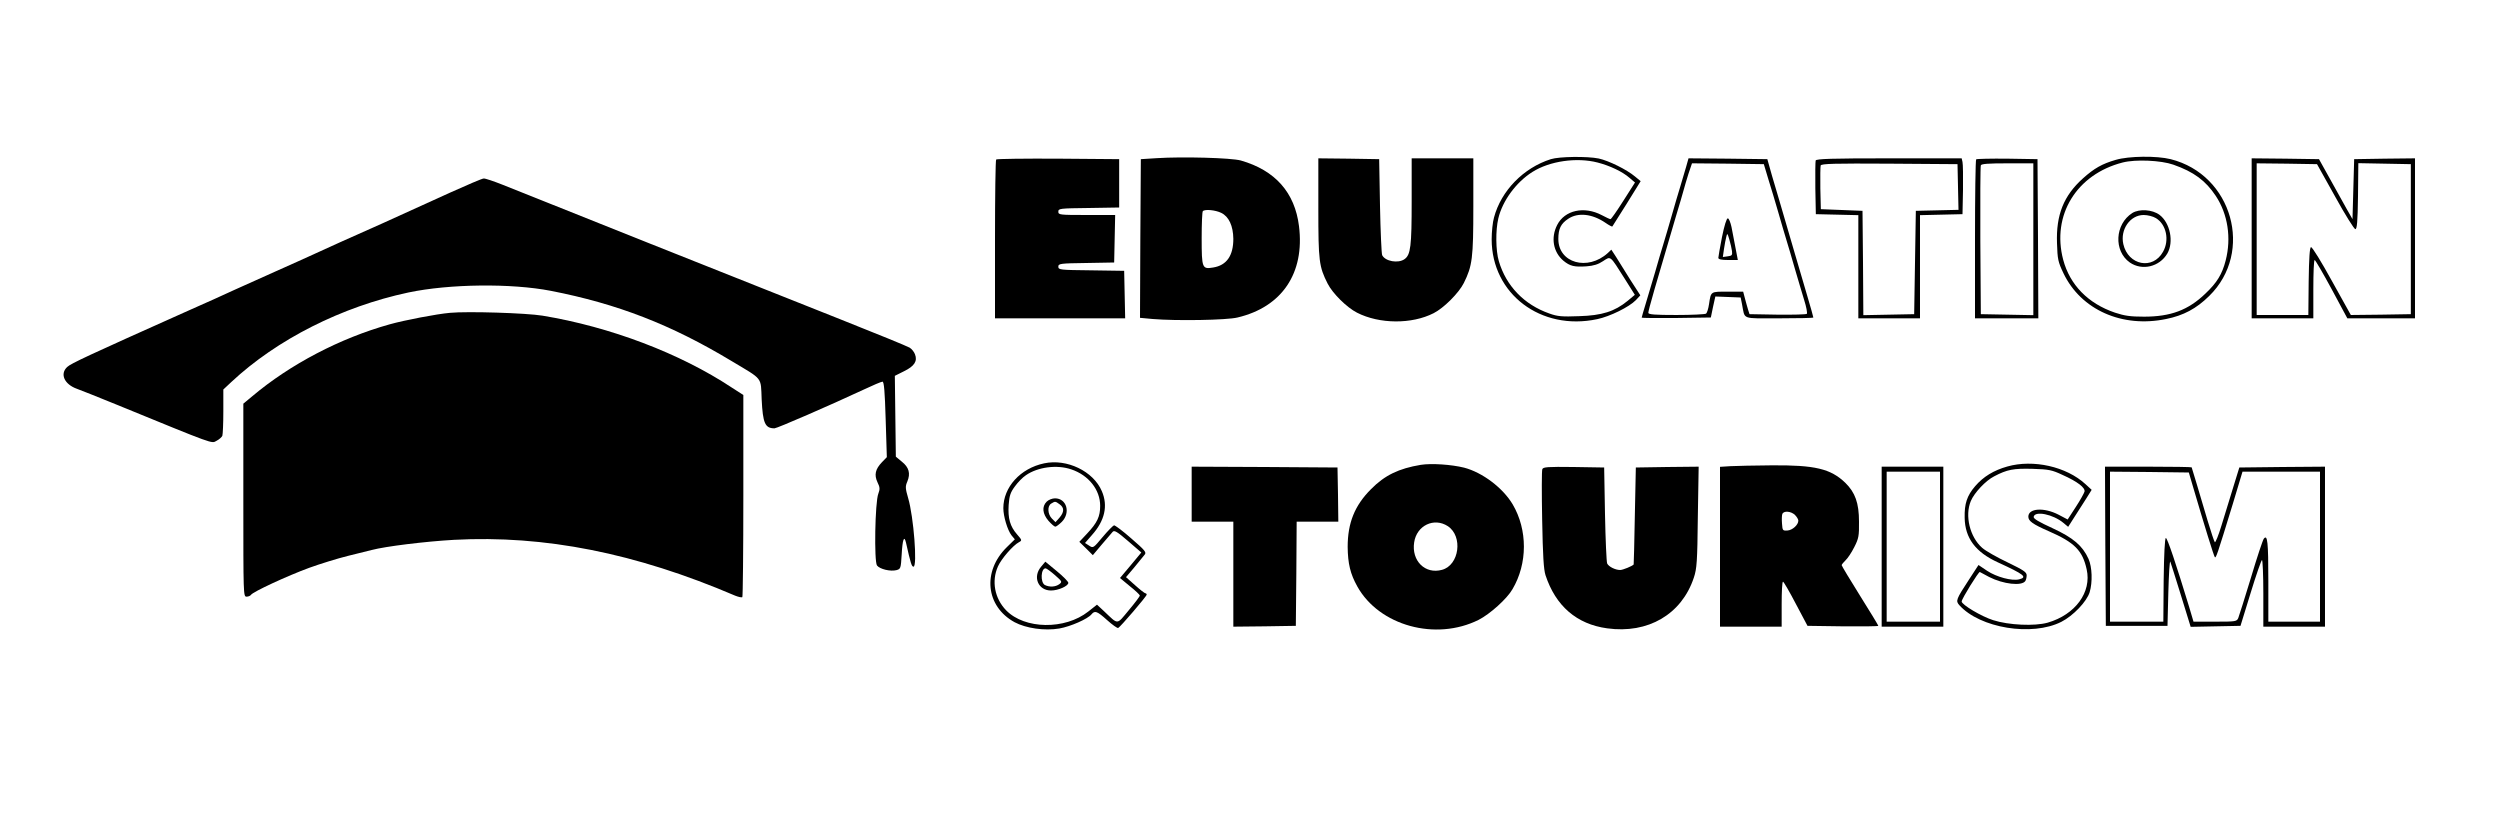 <?xml version="1.0" encoding="UTF-8" standalone="no"?> <svg xmlns="http://www.w3.org/2000/svg" width="1500pt" height="500pt" viewBox="0 0 1500 500" preserveAspectRatio="xMidYMid meet"> <g transform="translate(0,500) scale(0.1,-0.1)" fill="#000000" stroke="none"> <path d="M6940 4051 l-95 -6 -3 -476 -2 -476 76 -7 c142 -12 445 -7 509 9 267 63 404 266 369 548 -25 202 -143 335 -349 394 -57 16 -350 24 -505 14z m387 -328 c46 -22 72 -78 73 -156 0 -101 -40 -159 -121 -172 -66 -11 -69 -5 -69 175 0 86 3 160 7 163 12 13 75 7 110 -10z"></path> <path d="M9305 4045 c-164 -52 -298 -189 -341 -350 -8 -27 -14 -87 -14 -131 0 -327 295 -551 633 -479 77 16 192 73 232 114 l27 29 -60 93 c-32 52 -71 114 -86 138 l-28 43 -21 -20 c-121 -110 -297 -60 -297 84 0 61 15 92 59 121 59 40 145 30 224 -24 20 -14 39 -24 41 -22 1 2 40 64 87 138 l83 134 -34 28 c-50 42 -158 95 -218 108 -70 14 -236 12 -287 -4z m280 -20 c74 -19 150 -55 192 -92 l33 -28 -70 -110 c-38 -60 -73 -110 -77 -110 -4 0 -28 11 -52 24 -106 56 -223 30 -268 -59 -39 -76 -24 -162 37 -214 40 -33 66 -39 139 -34 42 3 71 12 99 31 48 31 40 37 130 -105 l61 -97 -43 -36 c-78 -64 -154 -88 -291 -92 -103 -4 -129 -2 -179 16 -151 53 -259 165 -303 314 -19 64 -20 185 -3 257 25 105 106 216 204 278 104 66 266 89 391 57z"></path> <path d="M12695 4041 c-83 -24 -130 -51 -197 -111 -116 -104 -162 -219 -156 -389 3 -97 6 -112 39 -181 105 -219 352 -329 616 -274 104 21 181 62 258 138 270 264 139 728 -231 821 -84 21 -251 19 -329 -4z m345 -29 c123 -43 194 -96 255 -188 72 -109 94 -252 59 -387 -21 -82 -52 -133 -122 -199 -103 -99 -208 -138 -368 -138 -82 0 -116 5 -174 24 -162 55 -271 167 -311 318 -70 267 80 512 357 583 78 20 230 13 304 -13z"></path> <path d="M12794 3722 c-105 -67 -113 -228 -15 -297 74 -51 178 -26 225 54 40 69 17 184 -47 232 -43 32 -121 37 -163 11z m142 -31 c62 -38 82 -132 42 -202 -61 -110 -209 -81 -238 46 -20 88 41 175 122 175 24 0 56 -8 74 -19z"></path> <path d="M5977 4043 c-4 -3 -7 -219 -7 -480 l0 -473 390 0 391 0 -3 143 -3 142 -197 3 c-189 2 -198 3 -198 22 0 18 9 20 168 22 l167 3 3 143 3 142 -171 0 c-163 0 -170 1 -170 20 0 19 8 20 183 22 l182 3 0 145 0 145 -366 3 c-201 1 -368 -1 -372 -5z"></path> <path d="M7910 3752 c0 -320 4 -351 56 -454 30 -59 115 -143 176 -174 135 -69 329 -70 460 -3 61 31 151 121 181 181 51 103 57 148 57 460 l0 288 -185 0 -185 0 0 -257 c0 -271 -6 -322 -43 -348 -38 -27 -116 -13 -134 24 -4 9 -10 142 -13 296 l-5 280 -182 3 -183 2 0 -298z"></path> <path d="M10115 3993 c-9 -32 -25 -85 -35 -118 -10 -33 -33 -109 -50 -170 -17 -60 -40 -137 -50 -170 -10 -33 -33 -109 -50 -170 -18 -60 -43 -145 -56 -188 -13 -43 -24 -80 -24 -83 0 -2 93 -3 207 -2 l208 3 13 63 14 63 76 -3 76 -3 8 -40 c19 -95 -8 -85 223 -85 113 0 205 2 205 5 0 3 -16 61 -36 128 -20 67 -53 181 -74 252 -21 72 -64 218 -95 325 -32 107 -61 206 -64 220 l-7 25 -237 3 -236 2 -16 -57z m495 -68 c16 -49 42 -139 60 -200 17 -60 40 -137 50 -170 10 -33 33 -109 50 -170 18 -60 42 -144 55 -185 13 -41 20 -78 16 -83 -4 -4 -83 -6 -176 -5 l-168 3 -8 25 c-4 14 -13 44 -19 68 l-11 42 -93 0 c-104 0 -100 3 -112 -76 -4 -27 -12 -52 -18 -56 -6 -4 -86 -8 -178 -8 -128 0 -168 3 -168 13 0 16 42 161 165 577 21 69 42 141 47 160 5 19 18 63 29 98 l21 62 215 -2 216 -3 27 -90z"></path> <path d="M10332 3578 c-12 -62 -22 -119 -22 -125 0 -9 19 -13 59 -13 l58 0 -14 73 c-8 39 -19 96 -24 125 -6 28 -16 52 -22 52 -8 0 -21 -44 -35 -112z m60 -85 c3 -24 -1 -28 -26 -31 l-29 -4 7 49 c4 26 10 59 14 73 5 23 7 21 18 -17 7 -23 14 -55 16 -70z"></path> <path d="M10894 4037 c-2 -7 -3 -82 -2 -167 l3 -155 128 -3 127 -3 0 -309 0 -310 185 0 185 0 0 310 0 309 128 3 127 3 3 145 c1 80 0 155 -3 168 l-5 22 -436 0 c-346 0 -436 -3 -440 -13z m854 -159 l3 -137 -128 -3 -128 -3 -5 -310 -5 -310 -152 -3 -153 -3 -2 313 -3 313 -125 5 -125 5 -3 124 c-1 69 0 131 2 138 4 11 83 13 413 11 l408 -3 3 -137z"></path> <path d="M11857 4044 c-4 -4 -7 -220 -7 -481 l0 -473 190 0 190 0 -2 478 -3 477 -181 3 c-99 1 -183 -1 -187 -4z m343 -479 l0 -456 -157 3 -158 3 -3 440 c-1 242 0 446 3 453 3 9 45 12 160 12 l155 0 0 -455z"></path> <path d="M13510 3570 l0 -480 185 0 185 0 0 175 c0 96 3 175 8 175 4 0 50 -79 102 -175 l94 -175 203 0 203 0 0 480 0 480 -182 -2 -183 -3 -5 -180 -5 -180 -37 65 c-20 36 -65 117 -100 180 l-64 115 -202 3 -202 2 0 -480z m501 250 c59 -107 114 -195 121 -195 10 0 14 44 16 198 l2 198 158 -3 157 -3 0 -450 0 -450 -180 -3 -180 -2 -114 205 c-62 113 -118 204 -125 202 -8 -2 -12 -65 -14 -205 l-2 -202 -155 0 -155 0 0 455 0 455 181 -2 181 -3 109 -195z"></path> <path d="M2700 3844 c-102 -47 -284 -129 -405 -184 -236 -105 -303 -135 -405 -182 -36 -17 -144 -65 -240 -108 -96 -43 -206 -92 -245 -110 -38 -18 -173 -79 -300 -135 -577 -258 -680 -306 -702 -327 -45 -42 -17 -104 59 -131 24 -9 131 -51 238 -95 596 -244 568 -234 599 -217 16 8 31 22 35 30 3 9 6 75 6 147 l0 131 48 45 c274 256 663 452 1062 537 247 52 618 56 855 10 400 -78 722 -203 1084 -421 192 -115 175 -93 181 -231 7 -142 20 -173 77 -173 15 0 333 138 532 231 57 27 109 49 116 49 9 0 14 -57 19 -226 l7 -227 -30 -31 c-39 -41 -47 -75 -26 -120 15 -30 15 -41 5 -68 -20 -50 -26 -407 -8 -431 17 -22 80 -37 116 -28 26 7 27 10 32 93 5 92 15 119 26 72 28 -125 34 -144 45 -144 24 0 1 300 -32 411 -17 59 -18 70 -5 100 20 48 10 85 -33 119 l-36 30 -3 243 -3 242 56 28 c61 30 81 60 65 101 -5 14 -19 32 -32 40 -13 8 -201 85 -418 171 -482 191 -1888 751 -2023 806 -53 21 -105 39 -115 38 -9 0 -100 -39 -202 -85z"></path> <path d="M2700 3123 c-80 -7 -273 -44 -362 -69 -297 -83 -596 -239 -825 -432 l-53 -44 0 -579 c0 -566 0 -579 19 -579 11 0 23 5 27 11 11 18 218 114 349 162 66 24 170 56 230 71 61 15 126 31 145 36 84 22 319 51 494 61 543 29 1089 -79 1687 -335 20 -8 39 -12 43 -9 3 4 6 278 6 609 l0 604 -70 45 c-310 205 -729 364 -1135 431 -97 16 -451 27 -555 17z"></path> <path d="M6265 2220 c-143 -30 -245 -143 -245 -269 0 -49 25 -132 49 -163 l20 -24 -48 -47 c-148 -145 -127 -355 46 -450 69 -37 181 -53 269 -38 68 12 170 57 193 85 20 24 33 20 94 -35 31 -28 61 -49 66 -47 12 5 171 190 171 200 0 4 -3 8 -7 8 -5 0 -33 22 -63 49 l-54 48 50 59 c27 33 55 67 62 76 12 14 2 26 -80 97 -51 45 -98 80 -104 79 -6 -2 -37 -33 -68 -70 -56 -67 -57 -68 -81 -52 l-25 16 41 47 c78 87 98 176 60 264 -51 120 -210 196 -346 167z m162 -36 c105 -35 174 -123 174 -219 0 -64 -17 -101 -79 -167 l-46 -49 41 -40 40 -40 53 63 c30 35 59 69 66 77 10 11 26 2 92 -55 l80 -69 -64 -77 -64 -76 59 -49 c33 -26 60 -52 60 -56 1 -4 -29 -44 -66 -88 -75 -90 -61 -89 -149 -6 l-42 39 -52 -41 c-140 -111 -382 -107 -493 7 -69 71 -89 175 -49 264 20 45 90 126 126 145 19 10 18 13 -11 46 -43 49 -56 97 -51 177 4 56 11 76 37 111 17 24 47 55 67 68 71 49 186 64 271 35z"></path> <path d="M6280 1990 c-30 -30 -25 -73 11 -115 17 -19 35 -35 41 -35 5 0 23 13 39 29 54 55 29 141 -41 141 -17 0 -39 -9 -50 -20z m78 -16 c28 -20 28 -46 -1 -80 l-24 -27 -21 21 c-27 27 -29 77 -4 91 23 14 24 14 50 -5z"></path> <path d="M6246 1599 c-51 -61 -17 -142 60 -142 44 0 104 27 104 46 0 7 -31 39 -69 70 l-69 57 -26 -31z m84 -50 c43 -38 44 -40 26 -54 -23 -17 -59 -19 -87 -5 -28 16 -24 101 5 100 6 -1 31 -19 56 -41z"></path> <path d="M8525 2211 c-132 -22 -216 -62 -299 -146 -98 -98 -140 -203 -140 -346 1 -101 16 -163 58 -238 131 -235 470 -329 728 -200 67 34 170 126 203 184 91 154 91 356 1 509 -59 99 -181 191 -291 220 -77 19 -196 27 -260 17z m162 -368 c92 -61 69 -234 -35 -262 -101 -28 -184 54 -167 165 15 101 119 151 202 97z"></path> <path d="M12044 2201 c-82 -23 -144 -61 -193 -118 -49 -57 -65 -105 -63 -190 2 -121 65 -206 199 -267 159 -73 179 -89 128 -102 -44 -11 -136 14 -192 51 l-52 35 -56 -86 c-79 -121 -82 -129 -59 -155 124 -138 436 -189 612 -100 71 36 153 122 170 178 18 60 15 151 -7 200 -36 79 -91 126 -216 184 -83 38 -115 57 -113 68 7 38 117 15 178 -36 l29 -24 37 58 c21 32 52 82 71 111 l33 53 -37 34 c-115 106 -314 150 -469 106z m330 -50 c92 -41 139 -78 133 -101 -3 -10 -26 -52 -53 -93 l-48 -74 -55 29 c-87 45 -181 39 -181 -12 0 -26 26 -45 122 -87 156 -68 203 -116 228 -229 31 -137 -68 -272 -234 -320 -78 -22 -234 -15 -327 15 -70 22 -189 93 -189 112 0 16 102 180 109 177 3 -2 29 -15 56 -30 84 -43 196 -56 217 -24 4 6 8 21 8 34 0 19 -18 31 -115 78 -63 30 -132 69 -152 87 -74 65 -105 193 -68 281 21 50 90 123 140 148 78 41 116 48 230 45 99 -3 117 -7 179 -36z"></path> <path d="M10383 2203 l-63 -4 0 -479 0 -480 185 0 185 0 0 135 c0 74 3 135 8 135 4 0 39 -60 77 -133 l70 -132 213 -3 c116 -1 212 0 212 3 0 3 -49 84 -110 181 -60 96 -110 179 -110 183 0 4 11 17 24 30 13 12 36 47 52 79 26 51 29 66 28 152 0 112 -23 175 -82 233 -88 85 -183 107 -442 105 -102 -1 -213 -3 -247 -5z m387 -293 c11 -11 20 -26 20 -34 0 -25 -35 -57 -65 -59 -29 -2 -30 0 -33 42 -2 24 -1 50 2 57 8 21 53 17 76 -6z"></path> <path d="M7150 2035 l0 -165 125 0 125 0 0 -315 0 -315 188 2 187 3 3 313 2 312 125 0 125 0 -2 163 -3 162 -437 3 -438 2 0 -165z"></path> <path d="M9254 2185 c-4 -9 -4 -145 -1 -303 4 -218 9 -298 20 -333 61 -185 187 -294 370 -319 245 -34 447 84 520 304 18 54 21 95 24 364 l5 302 -189 -2 -188 -3 -6 -290 c-3 -159 -6 -291 -7 -292 -9 -10 -65 -33 -81 -33 -29 0 -69 20 -78 39 -4 9 -10 142 -13 296 l-5 280 -183 3 c-157 2 -183 0 -188 -13z"></path> <path d="M11290 1720 l0 -480 185 0 185 0 0 480 0 480 -185 0 -185 0 0 -480z m350 0 l0 -450 -160 0 -160 0 0 450 0 450 160 0 160 0 0 -450z"></path> <path d="M12632 1723 l3 -478 185 0 185 0 5 200 c3 110 8 193 12 185 3 -8 32 -99 64 -203 l58 -188 149 3 150 3 61 198 c33 108 64 197 68 197 4 0 8 -90 8 -200 l0 -200 185 0 185 0 0 480 0 480 -257 -2 -257 -3 -37 -120 c-20 -66 -52 -169 -70 -228 -18 -59 -36 -104 -40 -100 -4 4 -23 62 -43 128 -19 66 -49 164 -65 219 -17 54 -31 100 -31 102 0 2 -117 4 -260 4 l-260 0 2 -477z m523 367 c73 -249 128 -426 134 -433 7 -7 13 10 108 320 l58 193 233 0 232 0 0 -450 0 -450 -155 0 -155 0 0 243 c0 237 -5 282 -27 255 -6 -7 -41 -112 -77 -233 -37 -121 -71 -230 -76 -242 -9 -22 -14 -23 -139 -23 l-130 0 -26 88 c-79 259 -131 415 -140 414 -6 -1 -11 -95 -13 -252 l-2 -250 -160 0 -160 0 0 450 0 450 236 -2 237 -3 22 -75z"></path> </g> </svg> 